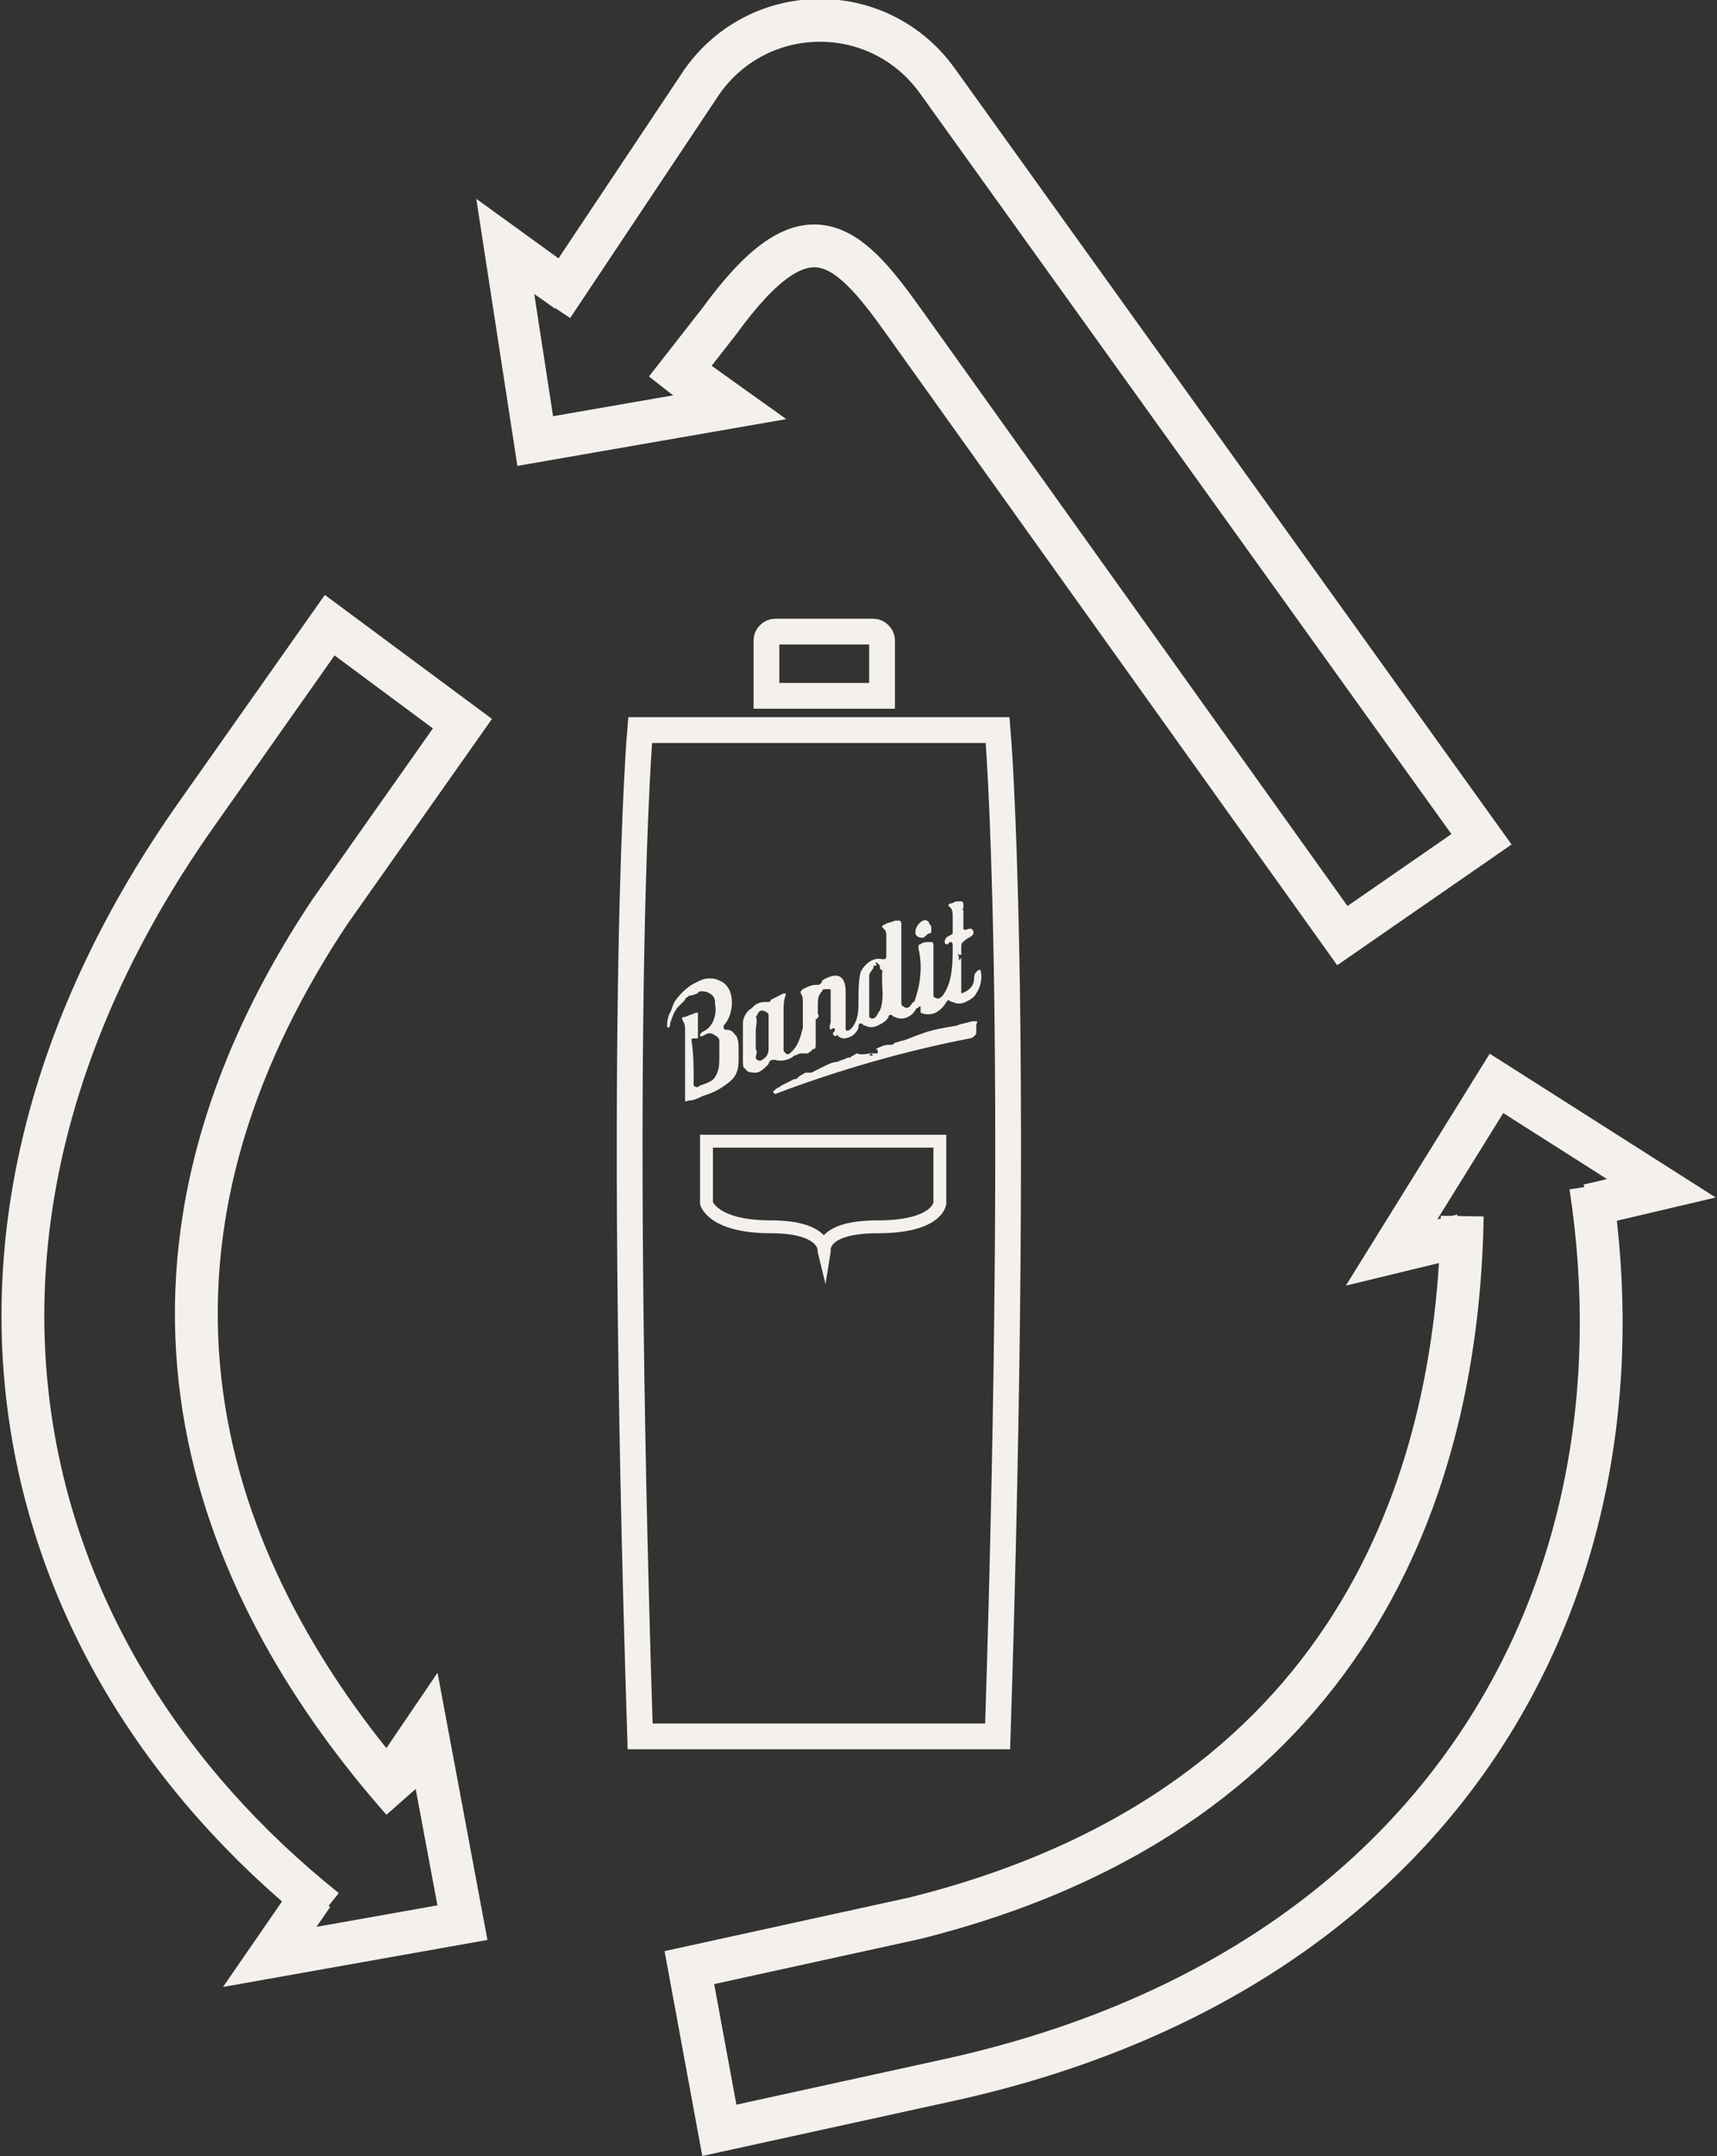 <?xml version="1.0" encoding="utf-8"?>
<!-- Generator: Adobe Illustrator 21.0.2, SVG Export Plug-In . SVG Version: 6.00 Build 0)  -->
<svg version="1.1" id="recycle_icon" xmlns="http://www.w3.org/2000/svg" xmlns:xlink="http://www.w3.org/1999/xlink" x="0px" y="0px"
	 viewBox="0 0 80.2 100.7" style="enable-background:new 0 0 80.2 100.7;" xml:space="preserve">
<rect x="0" y="0" width="80.2" height="100.7" fill="#333333" stroke="none"/>
<style type="text/css">
	.st0{fill:none;stroke:#F4F1ED;stroke-width:2;stroke-miterlimit:10;}
	.st1{fill:none;stroke:#F4F1ED;stroke-width:1.203;stroke-miterlimit:10;}
	.st2{fill:#F4F1ED;}
	.st3{fill:none;stroke:#F4F1ED;stroke-width:0.601;stroke-miterlimit:10;}
</style>
<polyline class="st0" points="26.5,13.6 23.6,11.5 25,20.6 34.2,19 31.4,17 "/>
<path class="st0" d="M31.1,18.2l2.5-3.2c4-5.5,5.9-3.8,8.6,0l20.5,28.7l6.5-4.5L43.8,3.8c-2.7-3.8-8.3-3.8-11,0l-7,10.5"/>
<g>
	<polyline class="st0" points="14.6,88.5 12.6,91.4 21.6,89.8 19.9,80.7 18,83.5 	"/>
	<path class="st0" d="M15.2,89.2c-15-12-19.7-31.8-6-51.2l6.2-8.8l6.2,4.6l-6.2,8.8c-11.7,17.6-4.8,32.2,3.4,41.5"/>
</g>
<g>
	<path class="st0" d="M74.3,55.4c2.9,19-7,36.8-30.2,41.8l-10.5,2.3l-1.4-7.6l10.5-2.3c20.5-5.1,25.4-20.4,25.6-32.8"/>
	<polyline class="st0" points="74.2,56.3 77.6,55.5 69.9,50.6 65,58.5 68.3,57.7 	"/>
</g>
<g>
	<path class="st1" d="M46.6,34.1c0,0,1.1,12.6,0,47H29.9c-1.1-34.4,0-47,0-47H46.6z"/>
	<path class="st1" d="M35.8,32.5v-2.6c0-0.2,0.2-0.4,0.4-0.4h4.6c0.2,0,0.4,0.2,0.4,0.4v2.6H35.8z"/>
	<g>
		<g>
			<path class="st2" d="M34.7,49.5c0-0.3,0-0.6,0-0.9c0-0.3,0-0.6,0-0.8c0-0.3,0.2-0.6,0.4-0.7c0,0,0.1-0.1,0.1-0.1
				c0.1-0.1,0.3-0.2,0.5-0.2c0.1,0,0.1,0,0.2,0c0,0,0.1,0,0.1-0.1c0.2-0.1,0.4-0.2,0.6-0.3c0,0,0.1,0,0.1,0c0,0,0,0,0,0.1
				c-0.1,0.2-0.1,0.5-0.1,0.8c0,0.4,0,0.7,0,1.1c0,0.2,0,0.4,0,0.6c0,0.1,0,0.1,0.1,0.2c0.1,0.1,0.2,0,0.3-0.1
				c0.3-0.3,0.4-0.7,0.5-1.1c0-0.1,0-0.1,0-0.1c0-0.1,0-0.2,0-0.3c0-0.3,0-0.6,0-0.8c0-0.1,0-0.3-0.1-0.4c0,0,0-0.1,0-0.1
				c0,0,0.1-0.1,0.1-0.1c0.2-0.1,0.4-0.2,0.6-0.2c0,0,0.1,0,0.1,0c0.1,0,0.2-0.1,0.2-0.2c0.3-0.2,0.8-0.4,1,0
				c0.1,0.2,0.1,0.4,0.1,0.6c0,0.5,0,1,0,1.5c0,0.1,0,0.1,0,0.2c0.1,0.1,0.2,0,0.3-0.1c0.3-0.4,0.3-0.8,0.3-1.3c0-0.4,0-0.9,0.1-1.3
				c0.2-0.4,0.6-0.7,1-0.6c0,0,0.1,0,0.1,0c0.1,0,0.1-0.1,0.1-0.2c0-0.3,0-0.6,0-0.9c0-0.1,0-0.2-0.1-0.3c0,0-0.1-0.1-0.1-0.1
				c0,0,0-0.1,0.1-0.1c0.1-0.1,0.3-0.1,0.5-0.2c0.1,0,0.1,0,0.2,0c0.1,0,0.1,0.1,0.1,0.2c0,1.2,0,2.4,0,3.6c0,0.1,0,0.2,0.1,0.2
				c0.1,0.1,0.2,0.1,0.3,0c0.1-0.1,0.1-0.2,0.2-0.2c0.3-0.8,0.4-1.7,0.2-2.5c0,0,0-0.1,0-0.1c0-0.1,0.1-0.1,0.1-0.1
				c0.1-0.1,0.3-0.1,0.4-0.1c0,0,0.1,0,0.1,0c0.1,0,0.1,0.1,0.1,0.2c0,0.7,0,1.5,0,2.2c0,0.1,0,0.2,0.1,0.2c0.1,0.1,0.3,0,0.4-0.2
				c0.4-0.6,0.4-1.5,0.4-2.2c0-0.1,0-0.2-0.1-0.2c0,0-0.1,0-0.1,0.1c0,0-0.1,0-0.1,0c-0.1,0-0.1-0.2,0-0.3c0.1-0.1,0.2-0.1,0.3-0.2
				c0-0.1,0-0.1,0-0.2c0-0.2,0-0.4,0-0.6c0-0.1,0-0.3-0.1-0.4c0,0-0.1-0.1-0.1-0.1c0-0.1,0.1-0.1,0.1-0.1c0.1,0,0.2-0.1,0.3-0.1
				c0.1,0,0.1,0,0.2,0c0.1,0,0.1,0.1,0.1,0.2c0,0.1,0,0.2-0.1,0.2c0,0,0.1,0,0.1,0c0,0.3,0,0.6,0,0.9c0.1,0.1,0.3-0.1,0.4,0
				c0.1,0.1,0.1,0.2,0,0.3s-0.2,0.1-0.3,0.2c-0.1,0.1-0.2,0.1-0.2,0.3c0,0.1,0,0.2,0,0.4c-0.1,0-0.1,0-0.2-0.1
				c0.1,0.1,0.1,0.3,0.1,0.4c0-0.1,0.1-0.1,0.1-0.2c0,0.6,0,1.1,0,1.7c0.3-0.1,0.6-0.3,0.6-0.7c0-0.1,0-0.2,0.1-0.3s0.1-0.1,0.2-0.1
				c0.1,0.4,0,0.8-0.2,1.1c-0.1,0.2-0.3,0.3-0.5,0.4c-0.2,0.1-0.4,0.1-0.6,0c-0.1,0-0.2-0.1-0.2-0.1c0,0,0,0-0.1,0.1
				c-0.1,0.2-0.3,0.4-0.5,0.5s-0.5,0.1-0.7,0C43,47,43,47,43,47c-0.1,0-0.1,0.1-0.2,0.1c-0.1,0.2-0.2,0.3-0.4,0.4
				c-0.2,0.1-0.4,0.1-0.6,0c-0.1,0-0.1-0.1-0.2-0.1c-0.1,0-0.1,0.1-0.1,0.1c-0.1,0.2-0.3,0.3-0.5,0.4c-0.2,0.1-0.4,0.1-0.6,0
				c-0.1,0-0.1-0.1-0.2-0.1c-0.1,0-0.1,0.1-0.1,0.2c-0.1,0.3-0.4,0.5-0.7,0.5c-0.1,0-0.3-0.1-0.3-0.2c0,0,0,0.1-0.1,0.1
				c0,0-0.1-0.1-0.1-0.1c0-0.1,0.1-0.1,0.1-0.2c0-0.1-0.1-0.1-0.2,0c-0.1-0.1,0-0.3,0-0.4c0-0.2,0-0.3,0-0.5c0,0,0-0.1,0-0.1
				c0-0.1,0-0.2,0-0.3c0-0.1,0-0.2,0-0.2c0-0.1,0-0.2,0-0.3c0-0.1,0-0.1-0.1-0.1c0,0-0.1,0-0.1,0c-0.1,0-0.2,0-0.2,0.1
				c-0.2,0.2-0.2,0.4-0.2,0.7c0,0.1,0,0.2,0,0.3c0,0.1,0.1,0.2,0,0.2c0,0,0,0.1-0.1,0.1c0,0,0,0,0,0c0,0,0,0,0,0c0,0,0,0,0,0
				c0,0.4,0,0.8,0,1.2c0,0.1,0,0.2-0.1,0.2c0,0-0.1,0-0.1,0.1c-0.1,0-0.1,0.1-0.2,0.1c-0.1,0-0.1,0-0.2,0c0,0-0.1,0-0.1,0
				c-0.1,0-0.2,0.1-0.3,0.1c-0.2,0.2-0.6,0.3-0.9,0.2c0,0-0.1,0-0.1,0c-0.1,0-0.2,0.1-0.2,0.2c-0.2,0.2-0.4,0.4-0.6,0.4
				c-0.2,0-0.4,0-0.5-0.2C34.7,49.9,34.7,49.7,34.7,49.5z M35.9,48.7c0-0.1,0-0.1,0-0.2c0-0.3,0-0.6,0-0.9c0-0.1,0-0.1,0-0.2
				c0-0.1-0.2-0.2-0.3-0.2c-0.2,0-0.2,0.2-0.3,0.3c0,0,0,0,0,0c0,0,0,0,0,0c0,0,0,0,0,0c0.1,0.1,0,0.5,0,0.6c0,0.3,0,0.5,0,0.8
				c0,0,0,0.1,0,0.1c0.1,0.1,0,0.3,0,0.4c0,0.1,0.2,0.2,0.3,0.1c0.2-0.1,0.3-0.3,0.3-0.5C35.9,49,35.9,48.9,35.9,48.7z M41.2,45.3
				c0,0-0.1,0-0.1-0.1c0,0,0-0.1,0-0.1c0,0,0,0-0.1-0.1s-0.1,0-0.1,0c0,0,0.1,0.1,0,0.1c0,0,0,0,0,0c0,0,0,0,0,0
				c-0.1,0-0.1,0-0.1,0.1c-0.1,0.2-0.2,0.2-0.2,0.4c0,0.2,0,0.4,0,0.6c0,0.4,0,0.7,0,1.1c0,0.1,0,0.1,0,0.2c0.1,0.1,0.2,0.1,0.3,0
				c0.1-0.1,0.1-0.2,0.2-0.3c0.2-0.5,0.1-1,0.1-1.5c0-0.1,0-0.2,0-0.3C41.3,45.5,41.2,45.4,41.2,45.3z"/>
			<path class="st2" d="M32.3,48.6C32.2,48.6,32.2,48.6,32.3,48.6c0,0.1,0,0.1,0,0.1C32.2,48.7,32.3,48.7,32.3,48.6
				C32.3,48.6,32.4,48.6,32.3,48.6c0.1,0.6,0.1,1.3,0.1,2c0,0,0,0.1,0,0.1c0.1,0.1,0.2,0.1,0.3,0c0.3-0.1,0.6-0.2,0.7-0.4
				c0.2-0.3,0.2-0.6,0.2-1c0-0.1,0-0.2,0-0.3c0-0.1,0-0.3,0-0.4s-0.1-0.2-0.3-0.3c-0.2-0.1-0.3,0-0.5,0.1c0,0-0.1,0-0.1,0
				c0,0,0-0.1,0-0.1c0,0,0.1-0.1,0.1-0.1c0.5-0.2,0.7-0.8,0.6-1.3c0,0,0-0.1,0-0.1c0-0.3-0.3-0.5-0.6-0.5c-0.1,0-0.2,0-0.2,0.1
				c-0.1,0-0.2,0.1-0.4,0.1c-0.1,0.1-0.2,0.1-0.2,0.2c-0.1,0.1-0.2,0.2-0.3,0.3c-0.2,0.2-0.3,0.5-0.4,0.8c0,0.1,0,0.2-0.1,0.2
				c-0.1,0,0-0.6,0.1-0.7c0.1-0.2,0.1-0.3,0.2-0.5c0.2-0.3,0.5-0.6,0.8-0.8c0.2-0.1,0.5-0.3,0.8-0.3c0.2,0,0.3,0,0.5,0.1
				c0.8,0.3,0.7,1.6,0.2,2.1c0,0,0,0.1,0,0.1c0,0.1,0.1,0.1,0.2,0.1c0.2,0,0.3,0.2,0.4,0.3c0.1,0.2,0.1,0.4,0.1,0.6
				c0,0.1,0,0.3,0,0.4c0,0.2,0,0.5-0.1,0.7c-0.1,0.3-0.4,0.5-0.7,0.7s-0.6,0.3-0.9,0.4c-0.2,0.1-0.4,0.2-0.6,0.2
				c-0.1,0-0.2,0.1-0.2,0c0,0,0-0.1,0-0.1c0-1.1,0-2.1,0-3.2c0-0.1,0-0.3-0.1-0.4c0-0.1-0.1-0.1,0-0.2c0,0,0,0,0.1,0
				c0.2-0.1,0.3-0.1,0.5-0.2c0,0,0.1,0,0.1,0c0,0,0,0,0,0.1c0,0.4,0,0.7,0,1.1c0,0,0,0-0.1,0C32.3,48.5,32.3,48.5,32.3,48.6
				C32.3,48.6,32.2,48.6,32.3,48.6C32.2,48.6,32.2,48.6,32.3,48.6z"/>
			<path class="st2" d="M40.7,49.2C40.7,49.2,40.7,49.2,40.7,49.2c0,0,0,0.1,0,0.1C40.7,49.3,40.7,49.3,40.7,49.2
				c-0.1,0.1-0.1,0.1-0.1,0.1c0,0,0,0,0.1,0C40.8,49.3,40.8,49.3,40.7,49.2C40.8,49.2,40.7,49.2,40.7,49.2
				C40.7,49.1,40.7,49.1,40.7,49.2C40.8,49.2,40.8,49.2,40.7,49.2c0.1,0,0.1,0,0.2,0c0,0,0,0,0,0c0,0,0.1,0,0.1,0c0,0,0-0.1,0-0.1
				c0,0,0-0.1-0.1-0.1c0,0,0,0,0,0c0.2-0.1,0.4-0.2,0.6-0.2c0,0,0,0,0,0c0,0,0,0,0,0c0,0,0.1,0,0.1,0c0.1,0,0.1,0,0.2-0.1
				c0.1,0,0.3-0.1,0.4-0.1c0.3-0.1,0.5-0.2,0.8-0.3c0.5-0.2,1.1-0.3,1.7-0.4c0.2-0.1,0.4-0.1,0.7-0.2c0.1,0,0.2,0,0.2,0
				c0.1,0,0,0.1,0,0.2c0,0.1,0,0.2,0,0.3c0,0.1,0,0.1-0.1,0.2c0,0-0.1,0.1-0.2,0.1c-3.1,0.6-6.2,1.5-9.1,2.6c0,0-0.1-0.1-0.1-0.1
				c0,0,0.1-0.1,0.1-0.1c0.1-0.1,0.2-0.1,0.3-0.2c0.2-0.1,0.4-0.2,0.6-0.3c0,0,0.1,0,0.1,0c0,0,0.1-0.1,0.1-0.1
				c0.1-0.1,0.2-0.1,0.3-0.2c0.1,0,0.1,0,0.2,0c0,0,0.1,0,0.1,0c0,0,0,0,0,0c0.2-0.1,0.4-0.2,0.6-0.3c0.2-0.1,0.4-0.2,0.6-0.2
				c0.2-0.1,0.3-0.1,0.5-0.2c0,0,0.1,0,0.1,0c0.1-0.1,0.2-0.1,0.3-0.2c0,0,0,0,0,0c0,0,0,0,0,0C40.3,49.3,40.5,49.2,40.7,49.2
				C40.7,49.2,40.7,49.2,40.7,49.2z"/>
			<path class="st2" d="M43.1,43.8C43.1,43.8,43.1,43.8,43.1,43.8c-0.8,0,0-1.2,0.3-0.7c0,0.1,0.1,0.1,0.1,0.2c0,0.1,0,0.1,0,0.2
				c0,0,0,0.1-0.1,0.1C43.3,43.6,43.2,43.8,43.1,43.8z"/>
		</g>
	</g>
	<path class="st3" d="M43.9,53.3v2.9c0,0-0.1,1.1-2.9,1.1s-2.5,1.2-2.5,1.2h0c0,0,0.2-1.2-2.5-1.2S33,56.2,33,56.2v-2.9H43.9z"/>
</g>
</svg>
